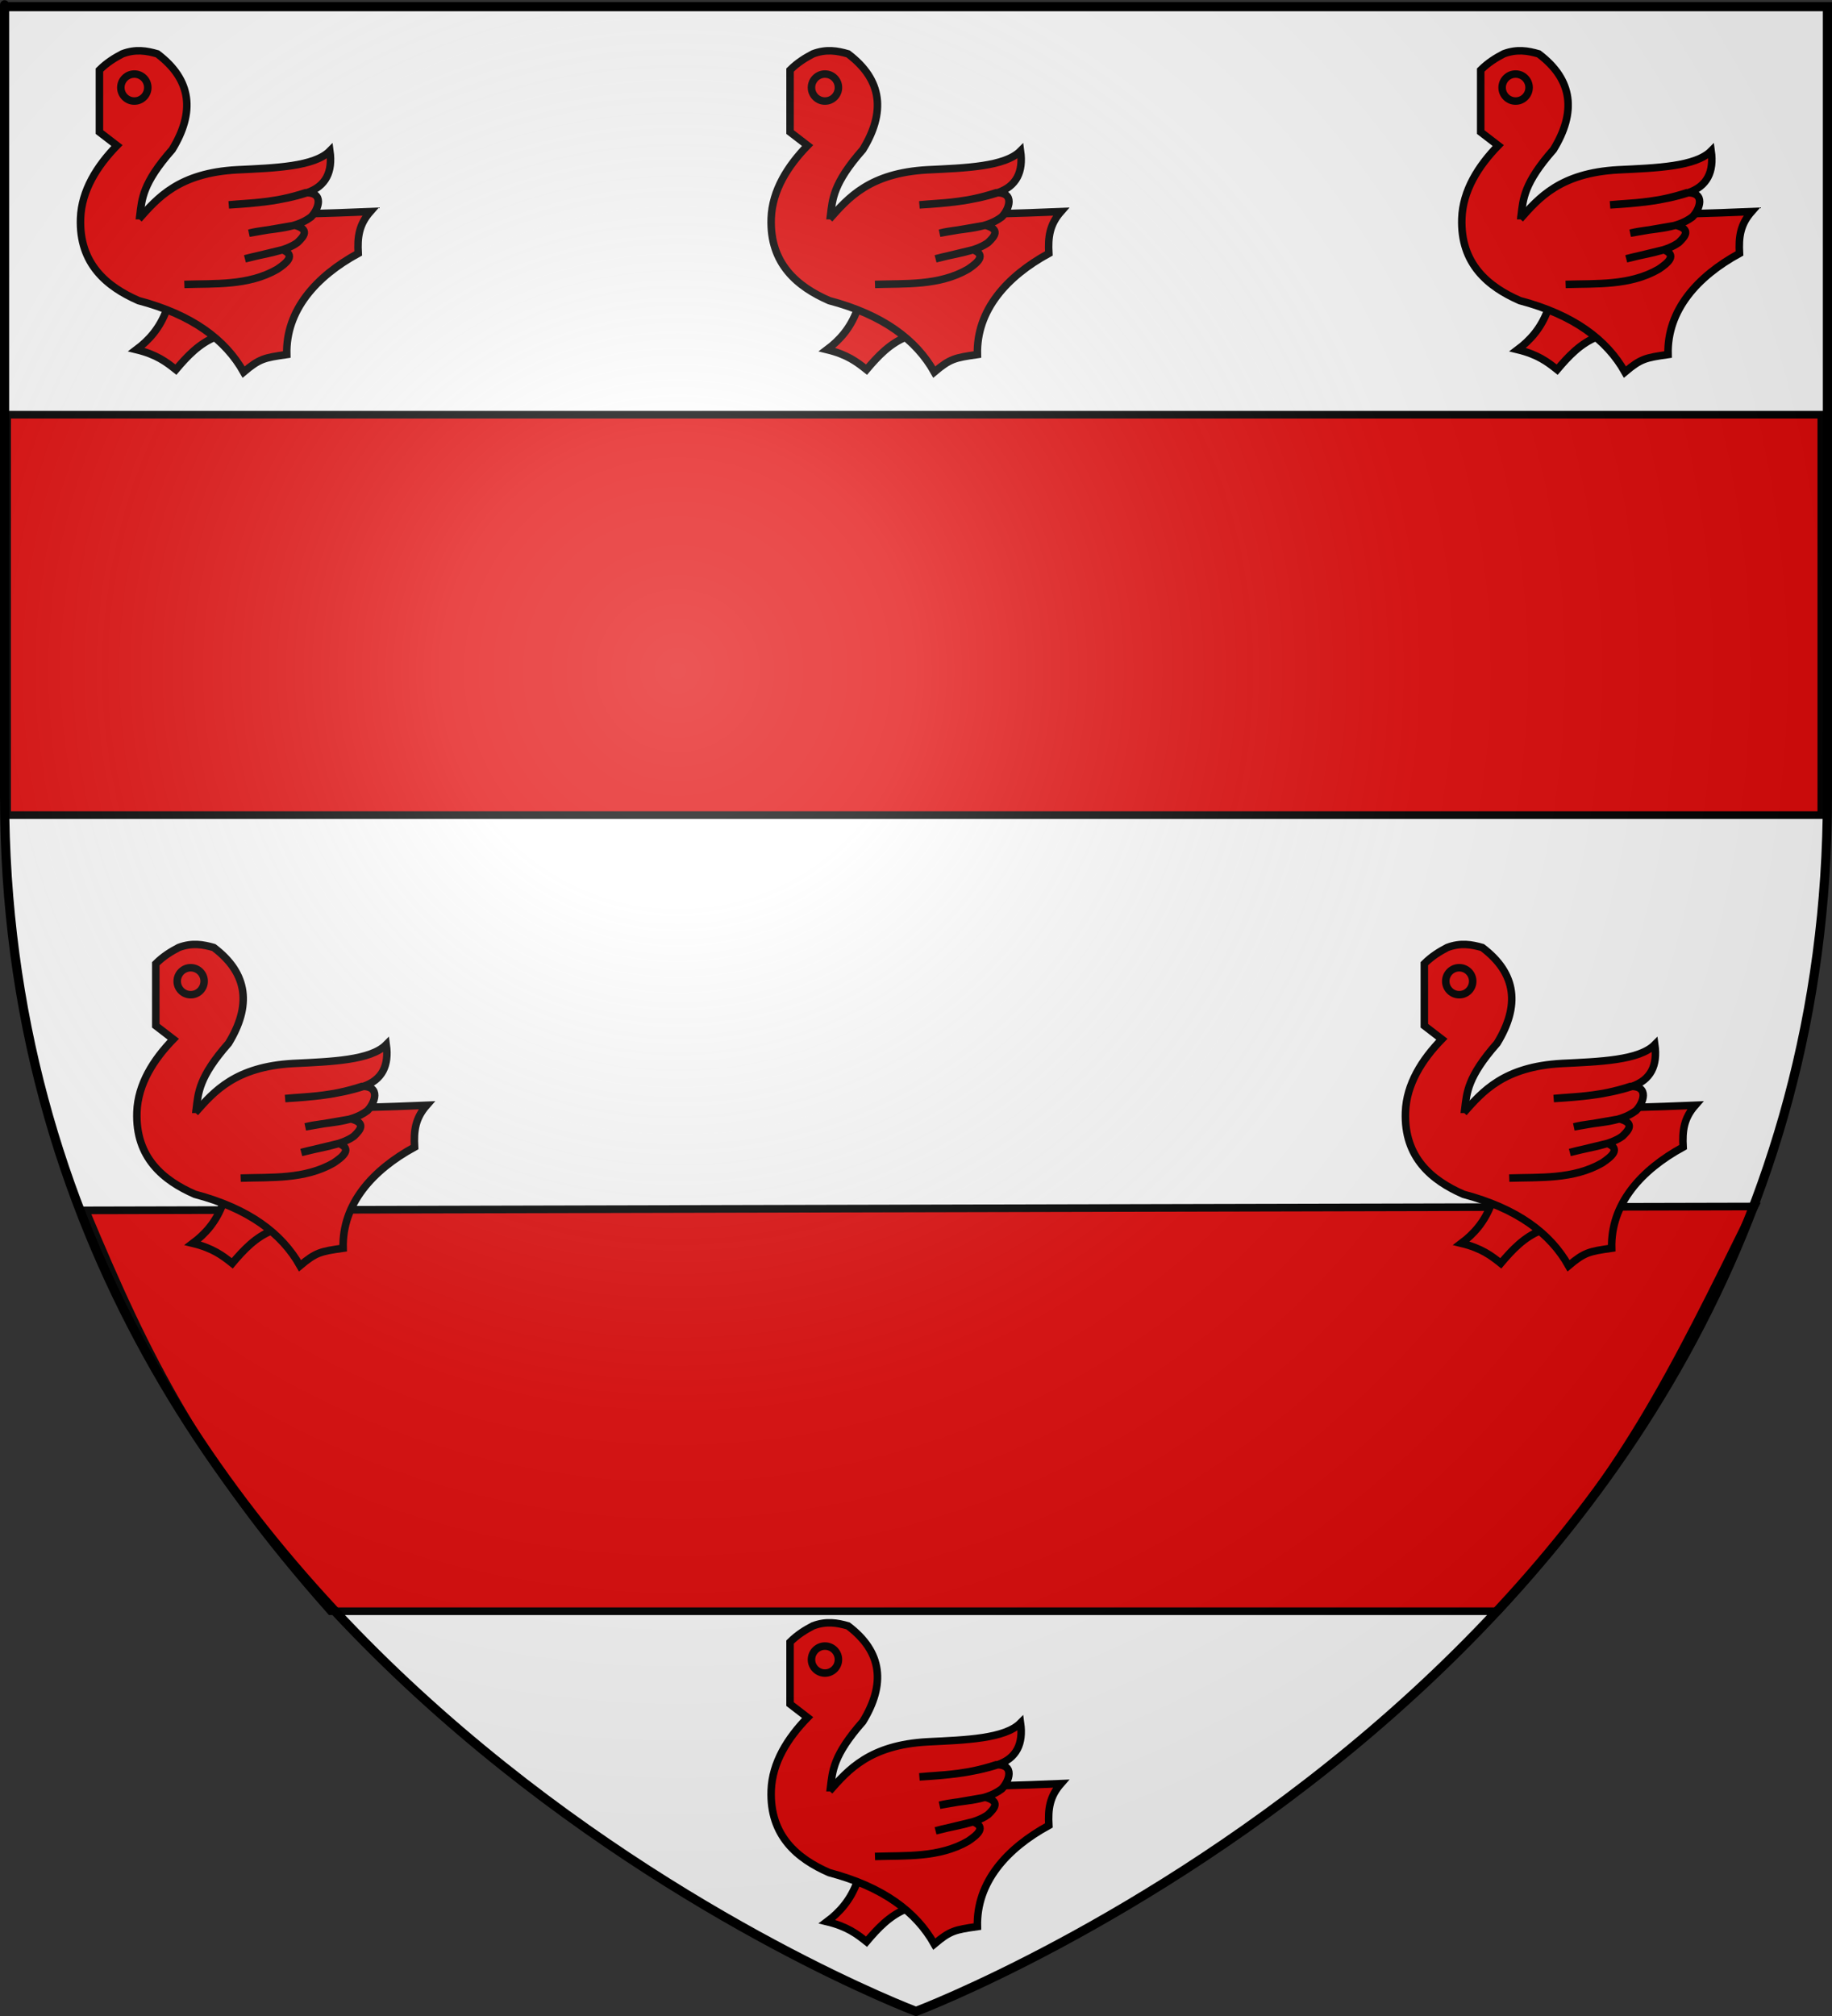 <?xml version="1.0" encoding="UTF-8" standalone="no"?>
<svg
   xmlns:dc="http://purl.org/dc/elements/1.1/"
   xmlns:cc="http://web.resource.org/cc/"
   xmlns:rdf="http://www.w3.org/1999/02/22-rdf-syntax-ns#"
   xmlns:svg="http://www.w3.org/2000/svg"
   xmlns="http://www.w3.org/2000/svg"
   xmlns:xlink="http://www.w3.org/1999/xlink"
   xmlns:sodipodi="http://sodipodi.sourceforge.net/DTD/sodipodi-0.dtd"
   xmlns:inkscape="http://www.inkscape.org/namespaces/inkscape"
   height="660"
   width="600"
   version="1.0"
   id="svg2"
   sodipodi:version="0.32"
   inkscape:version="0.45.1"
   sodipodi:docname="Blason_ville_fr_Fréteval_(LoirCher).svg"
   sodipodi:docbase="E:\Mes documents\Mes images\Héraldique\Réalisations\Communes européennes\France\41 - Loir-et-Cher"
   inkscape:export-filename="/Users/olivier/Desktop/Blason Rouge/Blason_Vide_3D.png"
   inkscape:export-xdpi="144"
   inkscape:export-ydpi="144"
   inkscape:output_extension="org.inkscape.output.svg.inkscape">
  <rect width="100%" height="100%" fill="#333333" stroke="none"/>
  <sodipodi:namedview
     inkscape:window-height="723"
     inkscape:window-width="1024"
     inkscape:pageshadow="2"
     inkscape:pageopacity="0.0"
     guidetolerance="10.0"
     gridtolerance="10.0"
     objecttolerance="10.0"
     borderopacity="1.0"
     bordercolor="#666666"
     pagecolor="#ffffff"
     id="base"
     showgrid="false"
     height="660px"
     inkscape:zoom="0.80151515"
     inkscape:cx="299.99987"
     inkscape:cy="329.99972"
     inkscape:window-x="-4"
     inkscape:window-y="-4"
     inkscape:current-layer="layer4" />
  <desc
     id="desc4">Flag of Canton of Valais (Wallis)</desc>
  <defs
     id="defs6">
    <linearGradient
       id="linearGradient2893">
      <stop
         style="stop-color:white;stop-opacity:0.314;"
         offset="0"
         id="stop2895" />
      <stop
         id="stop2897"
         offset="0.19"
         style="stop-color:white;stop-opacity:0.251;" />
      <stop
         style="stop-color:#6b6b6b;stop-opacity:0.125;"
         offset="0.6"
         id="stop2901" />
      <stop
         style="stop-color:black;stop-opacity:0.125;"
         offset="1"
         id="stop2899" />
    </linearGradient>
    <radialGradient
       inkscape:collect="always"
       xlink:href="#linearGradient2893"
       id="radialGradient3163"
       gradientUnits="userSpaceOnUse"
       gradientTransform="matrix(1.353,0,0,1.349,-77.629,-85.747)"
       cx="221.445"
       cy="226.331"
       fx="221.445"
       fy="226.331"
       r="300" />
  </defs>
  <g
     inkscape:groupmode="layer"
     id="layer3"
     inkscape:label="Fond écu"
     style="display:inline">
    <path
       id="path2855"
       style="fill:#ffffff;fill-opacity:1;fill-rule:evenodd;stroke:none;stroke-width:1px;stroke-linecap:butt;stroke-linejoin:miter;stroke-opacity:1"
       d="M 300,658.5 C 300,658.5 598.5,546.18 598.5,260.728 C 598.5,-24.723 598.5,2.176 598.5,2.176 L 1.5,2.176 L 1.5,260.728 C 1.5,546.18 300,658.5 300,658.5 z "
       sodipodi:nodetypes="cccccc" />
    <g
       id="g3153"
       style="fill:#e20909;fill-opacity:1">
      <g
         style="display:inline;fill:#e20909;fill-opacity:1"
         inkscape:label="Fond écu"
         id="g3155" />
      <g
         style="display:inline;fill:#e20909;fill-opacity:1"
         inkscape:label="Meubles"
         id="g3157" />
      <g
         style="display:inline;fill:#e20909;fill-opacity:1"
         inkscape:label="Reflet final"
         id="g3159">
        <rect
           y="135.767"
           x="2.342"
           height="131.091"
           width="594.158"
           id="rect2196"
           style="opacity:1;fill:#e20909;fill-opacity:1;stroke:#000000;stroke-width:2.5;stroke-miterlimit:4;stroke-dasharray:none;stroke-dashoffset:0;stroke-opacity:0.994;display:inline" />
        <path
           sodipodi:nodetypes="ccccc"
           id="path2214"
           d="M 28.031,396.255 C 210.232,395.83 392.432,395.405 574.633,394.981 C 546.602,451.892 531.313,483.32 490.541,527.49 C 363.127,527.49 235.714,527.49 108.301,527.49 C 64.981,478.649 48.417,445.097 28.031,396.255 z "
           style="fill:#e20909;fill-opacity:1;fill-rule:evenodd;stroke:#000000;stroke-width:2.5;stroke-linecap:butt;stroke-linejoin:miter;stroke-miterlimit:4;stroke-dasharray:none;stroke-opacity:1" />
      </g>
      <g
         style="display:inline;fill:#e20909;fill-opacity:1"
         inkscape:label="Contour final"
         id="g3163" />
    </g>
  </g>
  <g
     inkscape:groupmode="layer"
     id="layer4"
     inkscape:label="Meubles">
    <g
       id="g5257"
       transform="translate(-0.309,0)">
      <g
         style="fill:#e20909;fill-opacity:1;display:inline"
         transform="matrix(0.82,0,0,0.82,25.413,15.412)"
         id="g4151">
        <g
           id="g4153"
           inkscape:label="Fond écu"
           style="fill:#e20909;fill-opacity:1;display:inline"
           transform="translate(-240.574,-20.506)">
          <g
             id="g12037"
             transform="matrix(0.739,0,0,0.739,238.738,19.295)"
             style="fill:#e20909;fill-opacity:1;stroke:#000000;stroke-width:4.057;stroke-miterlimit:4;stroke-dasharray:none;stroke-opacity:1">
            <g
               id="g5507"
               style="fill:#e20909;fill-opacity:1;stroke:#000000;stroke-width:3.852;stroke-miterlimit:4;stroke-dasharray:none;stroke-opacity:1;display:inline"
               transform="matrix(1.053,0,0,1.053,202.733,-149.892)">
              <path
                 id="path4610"
                 style="fill:#e20909;fill-opacity:1;fill-rule:evenodd;stroke:#000000;stroke-width:3.852;stroke-linecap:butt;stroke-linejoin:miter;stroke-miterlimit:4;stroke-dasharray:none;stroke-opacity:1"
                 d="M -143.977,278.607 C -147.544,288.266 -153.145,294.367 -159.506,299.137 C -149.13,301.654 -144.122,305.513 -139.239,309.403 C -133.405,302.525 -127.306,295.98 -118.708,292.557 L -118.445,278.87 L -143.977,278.607 z " />
              <path
                 id="path1946"
                 style="fill:#e20909;fill-opacity:1;fill-rule:evenodd;stroke:#000000;stroke-width:3.852;stroke-linecap:butt;stroke-linejoin:miter;stroke-miterlimit:4;stroke-dasharray:none;stroke-opacity:1"
                 d="M -178.483,155.681 C -174.563,151.799 -170.643,149.436 -166.723,147.379 C -159.864,144.79 -154.209,145.812 -148.736,147.379 C -130.859,160.875 -129.497,177.468 -141.126,196.497 C -156.489,213.939 -156.683,221.901 -157.729,230.395 C -120.393,230.402 -82.238,230.136 -39.432,228.319 C -45.276,234.968 -46.123,241.346 -45.659,249.765 C -67.158,261.499 -82.897,278.88 -82.324,301.65 C -93.971,303.321 -96.292,303.774 -104.461,310.643 C -113.768,294.081 -130.68,281.322 -158.421,273.978 C -174.568,266.921 -189.01,255.202 -188.168,231.778 C -187.654,217.466 -179.676,204.894 -169.49,194.421 L -178.483,187.504 L -178.483,155.681 z " />
              <path
                 id="path1948"
                 style="color:#000000;fill:#e20909;fill-opacity:1;fill-rule:nonzero;stroke:#000000;stroke-width:3.852;stroke-linecap:butt;stroke-linejoin:miter;marker:none;marker-start:none;marker-mid:none;marker-end:none;stroke-miterlimit:4;stroke-dasharray:none;stroke-dashoffset:0;stroke-opacity:1;visibility:visible;display:inline;overflow:visible"
                 transform="translate(2,0)"
                 d="M -155.654,164.674 C -155.651,168.497 -158.749,171.598 -162.572,171.598 C -166.395,171.598 -169.493,168.497 -169.49,164.674 C -169.493,160.851 -166.395,157.751 -162.572,157.751 C -158.749,157.751 -155.651,160.851 -155.654,164.674 z " />
              <path
                 id="path3722"
                 style="fill:#e20909;fill-opacity:1;fill-rule:evenodd;stroke:#000000;stroke-width:3.852;stroke-linecap:butt;stroke-linejoin:miter;stroke-miterlimit:4;stroke-dasharray:none;stroke-opacity:1"
                 d="M -158.235,232.123 C -148.562,221.179 -137.594,208.506 -107.92,206.874 C -88.319,205.924 -68.194,205.299 -60.186,197.189 C -58.689,207.893 -62.217,215.298 -71.947,218.634 C -85.103,222.894 -98.569,224.058 -112.071,224.86 C -99.888,223.678 -89.399,224.068 -72.639,218.634 C -62.89,218.357 -65.951,227.098 -69.871,231.087 C -78.931,237.878 -91.05,236.716 -101.694,239.388 L -78.173,235.335 C -70.513,237.451 -73.388,240.905 -76.823,244.197 C -83.477,249.04 -94.528,249.953 -103.769,252.532 L -84.531,247.889 C -77.636,250.594 -82.109,254.512 -87.2,257.901 C -102.035,266.424 -119.191,265.149 -134.9,265.676" />
            </g>
          </g>
        </g>
        <g
           style="fill:#e20909;fill-opacity:1"
           id="g4161"
           inkscape:label="Meubles"
           transform="translate(-240.574,-20.506)" />
        <g
           style="fill:#e20909;fill-opacity:1"
           id="g4163"
           inkscape:label="Reflet final"
           transform="translate(-240.574,-20.506)" />
        <g
           style="fill:#e20909;fill-opacity:1"
           id="g4165"
           inkscape:label="Contour final"
           transform="translate(-240.574,-20.506)" />
      </g>
      <g
         style="fill:#e20909;fill-opacity:1;display:inline"
         transform="matrix(0.82,0,0,0.82,251.607,15.412)"
         id="g5147">
        <g
           id="g5149"
           inkscape:label="Fond écu"
           style="fill:#e20909;fill-opacity:1;display:inline"
           transform="translate(-240.574,-20.506)">
          <g
             id="g5151"
             transform="matrix(0.739,0,0,0.739,238.738,19.295)"
             style="fill:#e20909;fill-opacity:1;stroke:#000000;stroke-width:4.057;stroke-miterlimit:4;stroke-dasharray:none;stroke-opacity:1">
            <g
               id="g5153"
               style="fill:#e20909;fill-opacity:1;stroke:#000000;stroke-width:3.852;stroke-miterlimit:4;stroke-dasharray:none;stroke-opacity:1;display:inline"
               transform="matrix(1.053,0,0,1.053,202.733,-149.892)">
              <path
                 id="path5155"
                 style="fill:#e20909;fill-opacity:1;fill-rule:evenodd;stroke:#000000;stroke-width:3.852;stroke-linecap:butt;stroke-linejoin:miter;stroke-miterlimit:4;stroke-dasharray:none;stroke-opacity:1"
                 d="M -143.977,278.607 C -147.544,288.266 -153.145,294.367 -159.506,299.137 C -149.13,301.654 -144.122,305.513 -139.239,309.403 C -133.405,302.525 -127.306,295.98 -118.708,292.557 L -118.445,278.87 L -143.977,278.607 z " />
              <path
                 id="path5157"
                 style="fill:#e20909;fill-opacity:1;fill-rule:evenodd;stroke:#000000;stroke-width:3.852;stroke-linecap:butt;stroke-linejoin:miter;stroke-miterlimit:4;stroke-dasharray:none;stroke-opacity:1"
                 d="M -178.483,155.681 C -174.563,151.799 -170.643,149.436 -166.723,147.379 C -159.864,144.79 -154.209,145.812 -148.736,147.379 C -130.859,160.875 -129.497,177.468 -141.126,196.497 C -156.489,213.939 -156.683,221.901 -157.729,230.395 C -120.393,230.402 -82.238,230.136 -39.432,228.319 C -45.276,234.968 -46.123,241.346 -45.659,249.765 C -67.158,261.499 -82.897,278.88 -82.324,301.65 C -93.971,303.321 -96.292,303.774 -104.461,310.643 C -113.768,294.081 -130.68,281.322 -158.421,273.978 C -174.568,266.921 -189.01,255.202 -188.168,231.778 C -187.654,217.466 -179.676,204.894 -169.49,194.421 L -178.483,187.504 L -178.483,155.681 z " />
              <path
                 id="path5159"
                 style="color:#000000;fill:#e20909;fill-opacity:1;fill-rule:nonzero;stroke:#000000;stroke-width:3.852;stroke-linecap:butt;stroke-linejoin:miter;marker:none;marker-start:none;marker-mid:none;marker-end:none;stroke-miterlimit:4;stroke-dasharray:none;stroke-dashoffset:0;stroke-opacity:1;visibility:visible;display:inline;overflow:visible"
                 transform="translate(2,0)"
                 d="M -155.654,164.674 C -155.651,168.497 -158.749,171.598 -162.572,171.598 C -166.395,171.598 -169.493,168.497 -169.49,164.674 C -169.493,160.851 -166.395,157.751 -162.572,157.751 C -158.749,157.751 -155.651,160.851 -155.654,164.674 z " />
              <path
                 id="path5161"
                 style="fill:#e20909;fill-opacity:1;fill-rule:evenodd;stroke:#000000;stroke-width:3.852;stroke-linecap:butt;stroke-linejoin:miter;stroke-miterlimit:4;stroke-dasharray:none;stroke-opacity:1"
                 d="M -158.235,232.123 C -148.562,221.179 -137.594,208.506 -107.92,206.874 C -88.319,205.924 -68.194,205.299 -60.186,197.189 C -58.689,207.893 -62.217,215.298 -71.947,218.634 C -85.103,222.894 -98.569,224.058 -112.071,224.86 C -99.888,223.678 -89.399,224.068 -72.639,218.634 C -62.89,218.357 -65.951,227.098 -69.871,231.087 C -78.931,237.878 -91.05,236.716 -101.694,239.388 L -78.173,235.335 C -70.513,237.451 -73.388,240.905 -76.823,244.197 C -83.477,249.04 -94.528,249.953 -103.769,252.532 L -84.531,247.889 C -77.636,250.594 -82.109,254.512 -87.2,257.901 C -102.035,266.424 -119.191,265.149 -134.9,265.676" />
            </g>
          </g>
        </g>
        <g
           style="fill:#e20909;fill-opacity:1"
           id="g5163"
           inkscape:label="Meubles"
           transform="translate(-240.574,-20.506)" />
        <g
           style="fill:#e20909;fill-opacity:1"
           id="g5165"
           inkscape:label="Reflet final"
           transform="translate(-240.574,-20.506)" />
        <g
           style="fill:#e20909;fill-opacity:1"
           id="g5167"
           inkscape:label="Contour final"
           transform="translate(-240.574,-20.506)" />
      </g>
      <g
         style="fill:#e20909;fill-opacity:1;display:inline"
         transform="matrix(0.82,0,0,0.82,477.8,15.412)"
         id="g5169">
        <g
           id="g5171"
           inkscape:label="Fond écu"
           style="fill:#e20909;fill-opacity:1;display:inline"
           transform="translate(-240.574,-20.506)">
          <g
             id="g5173"
             transform="matrix(0.739,0,0,0.739,238.738,19.295)"
             style="fill:#e20909;fill-opacity:1;stroke:#000000;stroke-width:4.057;stroke-miterlimit:4;stroke-dasharray:none;stroke-opacity:1">
            <g
               id="g5175"
               style="fill:#e20909;fill-opacity:1;stroke:#000000;stroke-width:3.852;stroke-miterlimit:4;stroke-dasharray:none;stroke-opacity:1;display:inline"
               transform="matrix(1.053,0,0,1.053,202.733,-149.892)">
              <path
                 id="path5177"
                 style="fill:#e20909;fill-opacity:1;fill-rule:evenodd;stroke:#000000;stroke-width:3.852;stroke-linecap:butt;stroke-linejoin:miter;stroke-miterlimit:4;stroke-dasharray:none;stroke-opacity:1"
                 d="M -143.977,278.607 C -147.544,288.266 -153.145,294.367 -159.506,299.137 C -149.13,301.654 -144.122,305.513 -139.239,309.403 C -133.405,302.525 -127.306,295.98 -118.708,292.557 L -118.445,278.87 L -143.977,278.607 z " />
              <path
                 id="path5179"
                 style="fill:#e20909;fill-opacity:1;fill-rule:evenodd;stroke:#000000;stroke-width:3.852;stroke-linecap:butt;stroke-linejoin:miter;stroke-miterlimit:4;stroke-dasharray:none;stroke-opacity:1"
                 d="M -178.483,155.681 C -174.563,151.799 -170.643,149.436 -166.723,147.379 C -159.864,144.79 -154.209,145.812 -148.736,147.379 C -130.859,160.875 -129.497,177.468 -141.126,196.497 C -156.489,213.939 -156.683,221.901 -157.729,230.395 C -120.393,230.402 -82.238,230.136 -39.432,228.319 C -45.276,234.968 -46.123,241.346 -45.659,249.765 C -67.158,261.499 -82.897,278.88 -82.324,301.65 C -93.971,303.321 -96.292,303.774 -104.461,310.643 C -113.768,294.081 -130.68,281.322 -158.421,273.978 C -174.568,266.921 -189.01,255.202 -188.168,231.778 C -187.654,217.466 -179.676,204.894 -169.49,194.421 L -178.483,187.504 L -178.483,155.681 z " />
              <path
                 id="path5181"
                 style="color:#000000;fill:#e20909;fill-opacity:1;fill-rule:nonzero;stroke:#000000;stroke-width:3.852;stroke-linecap:butt;stroke-linejoin:miter;marker:none;marker-start:none;marker-mid:none;marker-end:none;stroke-miterlimit:4;stroke-dasharray:none;stroke-dashoffset:0;stroke-opacity:1;visibility:visible;display:inline;overflow:visible"
                 transform="translate(2,0)"
                 d="M -155.654,164.674 C -155.651,168.497 -158.749,171.598 -162.572,171.598 C -166.395,171.598 -169.493,168.497 -169.49,164.674 C -169.493,160.851 -166.395,157.751 -162.572,157.751 C -158.749,157.751 -155.651,160.851 -155.654,164.674 z " />
              <path
                 id="path5183"
                 style="fill:#e20909;fill-opacity:1;fill-rule:evenodd;stroke:#000000;stroke-width:3.852;stroke-linecap:butt;stroke-linejoin:miter;stroke-miterlimit:4;stroke-dasharray:none;stroke-opacity:1"
                 d="M -158.235,232.123 C -148.562,221.179 -137.594,208.506 -107.92,206.874 C -88.319,205.924 -68.194,205.299 -60.186,197.189 C -58.689,207.893 -62.217,215.298 -71.947,218.634 C -85.103,222.894 -98.569,224.058 -112.071,224.86 C -99.888,223.678 -89.399,224.068 -72.639,218.634 C -62.89,218.357 -65.951,227.098 -69.871,231.087 C -78.931,237.878 -91.05,236.716 -101.694,239.388 L -78.173,235.335 C -70.513,237.451 -73.388,240.905 -76.823,244.197 C -83.477,249.04 -94.528,249.953 -103.769,252.532 L -84.531,247.889 C -77.636,250.594 -82.109,254.512 -87.2,257.901 C -102.035,266.424 -119.191,265.149 -134.9,265.676" />
            </g>
          </g>
        </g>
        <g
           style="fill:#e20909;fill-opacity:1"
           id="g5185"
           inkscape:label="Meubles"
           transform="translate(-240.574,-20.506)" />
        <g
           style="fill:#e20909;fill-opacity:1"
           id="g5187"
           inkscape:label="Reflet final"
           transform="translate(-240.574,-20.506)" />
        <g
           style="fill:#e20909;fill-opacity:1"
           id="g5189"
           inkscape:label="Contour final"
           transform="translate(-240.574,-20.506)" />
      </g>
    </g>
    <g
       id="g5191"
       transform="matrix(0.82,0,0,0.82,251.297,530.062)"
       style="fill:#e20909;fill-opacity:1;display:inline">
      <g
         transform="translate(-240.574,-20.506)"
         style="fill:#e20909;fill-opacity:1;display:inline"
         inkscape:label="Fond écu"
         id="g5193">
        <g
           style="fill:#e20909;fill-opacity:1;stroke:#000000;stroke-width:4.057;stroke-miterlimit:4;stroke-dasharray:none;stroke-opacity:1"
           transform="matrix(0.739,0,0,0.739,238.738,19.295)"
           id="g5195">
          <g
             transform="matrix(1.053,0,0,1.053,202.733,-149.892)"
             style="fill:#e20909;fill-opacity:1;stroke:#000000;stroke-width:3.852;stroke-miterlimit:4;stroke-dasharray:none;stroke-opacity:1;display:inline"
             id="g5197">
            <path
               d="M -143.977,278.607 C -147.544,288.266 -153.145,294.367 -159.506,299.137 C -149.13,301.654 -144.122,305.513 -139.239,309.403 C -133.405,302.525 -127.306,295.98 -118.708,292.557 L -118.445,278.87 L -143.977,278.607 z "
               style="fill:#e20909;fill-opacity:1;fill-rule:evenodd;stroke:#000000;stroke-width:3.852;stroke-linecap:butt;stroke-linejoin:miter;stroke-miterlimit:4;stroke-dasharray:none;stroke-opacity:1"
               id="path5199" />
            <path
               d="M -178.483,155.681 C -174.563,151.799 -170.643,149.436 -166.723,147.379 C -159.864,144.79 -154.209,145.812 -148.736,147.379 C -130.859,160.875 -129.497,177.468 -141.126,196.497 C -156.489,213.939 -156.683,221.901 -157.729,230.395 C -120.393,230.402 -82.238,230.136 -39.432,228.319 C -45.276,234.968 -46.123,241.346 -45.659,249.765 C -67.158,261.499 -82.897,278.88 -82.324,301.65 C -93.971,303.321 -96.292,303.774 -104.461,310.643 C -113.768,294.081 -130.68,281.322 -158.421,273.978 C -174.568,266.921 -189.01,255.202 -188.168,231.778 C -187.654,217.466 -179.676,204.894 -169.49,194.421 L -178.483,187.504 L -178.483,155.681 z "
               style="fill:#e20909;fill-opacity:1;fill-rule:evenodd;stroke:#000000;stroke-width:3.852;stroke-linecap:butt;stroke-linejoin:miter;stroke-miterlimit:4;stroke-dasharray:none;stroke-opacity:1"
               id="path5201" />
            <path
               d="M -155.654,164.674 C -155.651,168.497 -158.749,171.598 -162.572,171.598 C -166.395,171.598 -169.493,168.497 -169.49,164.674 C -169.493,160.851 -166.395,157.751 -162.572,157.751 C -158.749,157.751 -155.651,160.851 -155.654,164.674 z "
               transform="translate(2,0)"
               style="color:#000000;fill:#e20909;fill-opacity:1;fill-rule:nonzero;stroke:#000000;stroke-width:3.852;stroke-linecap:butt;stroke-linejoin:miter;marker:none;marker-start:none;marker-mid:none;marker-end:none;stroke-miterlimit:4;stroke-dasharray:none;stroke-dashoffset:0;stroke-opacity:1;visibility:visible;display:inline;overflow:visible"
               id="path5203" />
            <path
               d="M -158.235,232.123 C -148.562,221.179 -137.594,208.506 -107.92,206.874 C -88.319,205.924 -68.194,205.299 -60.186,197.189 C -58.689,207.893 -62.217,215.298 -71.947,218.634 C -85.103,222.894 -98.569,224.058 -112.071,224.86 C -99.888,223.678 -89.399,224.068 -72.639,218.634 C -62.89,218.357 -65.951,227.098 -69.871,231.087 C -78.931,237.878 -91.05,236.716 -101.694,239.388 L -78.173,235.335 C -70.513,237.451 -73.388,240.905 -76.823,244.197 C -83.477,249.04 -94.528,249.953 -103.769,252.532 L -84.531,247.889 C -77.636,250.594 -82.109,254.512 -87.2,257.901 C -102.035,266.424 -119.191,265.149 -134.9,265.676"
               style="fill:#e20909;fill-opacity:1;fill-rule:evenodd;stroke:#000000;stroke-width:3.852;stroke-linecap:butt;stroke-linejoin:miter;stroke-miterlimit:4;stroke-dasharray:none;stroke-opacity:1"
               id="path5205" />
          </g>
        </g>
      </g>
      <g
         transform="translate(-240.574,-20.506)"
         inkscape:label="Meubles"
         id="g5207"
         style="fill:#e20909;fill-opacity:1" />
      <g
         transform="translate(-240.574,-20.506)"
         inkscape:label="Reflet final"
         id="g5209"
         style="fill:#e20909;fill-opacity:1" />
      <g
         transform="translate(-240.574,-20.506)"
         inkscape:label="Contour final"
         id="g5211"
         style="fill:#e20909;fill-opacity:1" />
    </g>
    <g
       id="g5292"
       transform="translate(-5.6712425e-2,0)">
      <g
         style="fill:#e20909;fill-opacity:1;display:inline"
         transform="matrix(0.82,0,0,0.82,43.622,307.983)"
         id="g5213">
        <g
           id="g5215"
           inkscape:label="Fond écu"
           style="fill:#e20909;fill-opacity:1;display:inline"
           transform="translate(-240.574,-20.506)">
          <g
             id="g5217"
             transform="matrix(0.739,0,0,0.739,238.738,19.295)"
             style="fill:#e20909;fill-opacity:1;stroke:#000000;stroke-width:4.057;stroke-miterlimit:4;stroke-dasharray:none;stroke-opacity:1">
            <g
               id="g5219"
               style="fill:#e20909;fill-opacity:1;stroke:#000000;stroke-width:3.852;stroke-miterlimit:4;stroke-dasharray:none;stroke-opacity:1;display:inline"
               transform="matrix(1.053,0,0,1.053,202.733,-149.892)">
              <path
                 id="path5221"
                 style="fill:#e20909;fill-opacity:1;fill-rule:evenodd;stroke:#000000;stroke-width:3.852;stroke-linecap:butt;stroke-linejoin:miter;stroke-miterlimit:4;stroke-dasharray:none;stroke-opacity:1"
                 d="M -143.977,278.607 C -147.544,288.266 -153.145,294.367 -159.506,299.137 C -149.13,301.654 -144.122,305.513 -139.239,309.403 C -133.405,302.525 -127.306,295.98 -118.708,292.557 L -118.445,278.87 L -143.977,278.607 z " />
              <path
                 id="path5223"
                 style="fill:#e20909;fill-opacity:1;fill-rule:evenodd;stroke:#000000;stroke-width:3.852;stroke-linecap:butt;stroke-linejoin:miter;stroke-miterlimit:4;stroke-dasharray:none;stroke-opacity:1"
                 d="M -178.483,155.681 C -174.563,151.799 -170.643,149.436 -166.723,147.379 C -159.864,144.79 -154.209,145.812 -148.736,147.379 C -130.859,160.875 -129.497,177.468 -141.126,196.497 C -156.489,213.939 -156.683,221.901 -157.729,230.395 C -120.393,230.402 -82.238,230.136 -39.432,228.319 C -45.276,234.968 -46.123,241.346 -45.659,249.765 C -67.158,261.499 -82.897,278.88 -82.324,301.65 C -93.971,303.321 -96.292,303.774 -104.461,310.643 C -113.768,294.081 -130.68,281.322 -158.421,273.978 C -174.568,266.921 -189.01,255.202 -188.168,231.778 C -187.654,217.466 -179.676,204.894 -169.49,194.421 L -178.483,187.504 L -178.483,155.681 z " />
              <path
                 id="path5225"
                 style="color:#000000;fill:#e20909;fill-opacity:1;fill-rule:nonzero;stroke:#000000;stroke-width:3.852;stroke-linecap:butt;stroke-linejoin:miter;marker:none;marker-start:none;marker-mid:none;marker-end:none;stroke-miterlimit:4;stroke-dasharray:none;stroke-dashoffset:0;stroke-opacity:1;visibility:visible;display:inline;overflow:visible"
                 transform="translate(2,0)"
                 d="M -155.654,164.674 C -155.651,168.497 -158.749,171.598 -162.572,171.598 C -166.395,171.598 -169.493,168.497 -169.49,164.674 C -169.493,160.851 -166.395,157.751 -162.572,157.751 C -158.749,157.751 -155.651,160.851 -155.654,164.674 z " />
              <path
                 id="path5227"
                 style="fill:#e20909;fill-opacity:1;fill-rule:evenodd;stroke:#000000;stroke-width:3.852;stroke-linecap:butt;stroke-linejoin:miter;stroke-miterlimit:4;stroke-dasharray:none;stroke-opacity:1"
                 d="M -158.235,232.123 C -148.562,221.179 -137.594,208.506 -107.92,206.874 C -88.319,205.924 -68.194,205.299 -60.186,197.189 C -58.689,207.893 -62.217,215.298 -71.947,218.634 C -85.103,222.894 -98.569,224.058 -112.071,224.86 C -99.888,223.678 -89.399,224.068 -72.639,218.634 C -62.89,218.357 -65.951,227.098 -69.871,231.087 C -78.931,237.878 -91.05,236.716 -101.694,239.388 L -78.173,235.335 C -70.513,237.451 -73.388,240.905 -76.823,244.197 C -83.477,249.04 -94.528,249.953 -103.769,252.532 L -84.531,247.889 C -77.636,250.594 -82.109,254.512 -87.2,257.901 C -102.035,266.424 -119.191,265.149 -134.9,265.676" />
            </g>
          </g>
        </g>
        <g
           style="fill:#e20909;fill-opacity:1"
           id="g5229"
           inkscape:label="Meubles"
           transform="translate(-240.574,-20.506)" />
        <g
           style="fill:#e20909;fill-opacity:1"
           id="g5231"
           inkscape:label="Reflet final"
           transform="translate(-240.574,-20.506)" />
        <g
           style="fill:#e20909;fill-opacity:1"
           id="g5233"
           inkscape:label="Contour final"
           transform="translate(-240.574,-20.506)" />
      </g>
      <g
         style="fill:#e20909;fill-opacity:1;display:inline"
         transform="matrix(0.82,0,0,0.82,459.085,307.983)"
         id="g5235">
        <g
           id="g5237"
           inkscape:label="Fond écu"
           style="fill:#e20909;fill-opacity:1;display:inline"
           transform="translate(-240.574,-20.506)">
          <g
             id="g5239"
             transform="matrix(0.739,0,0,0.739,238.738,19.295)"
             style="fill:#e20909;fill-opacity:1;stroke:#000000;stroke-width:4.057;stroke-miterlimit:4;stroke-dasharray:none;stroke-opacity:1">
            <g
               id="g5241"
               style="fill:#e20909;fill-opacity:1;stroke:#000000;stroke-width:3.852;stroke-miterlimit:4;stroke-dasharray:none;stroke-opacity:1;display:inline"
               transform="matrix(1.053,0,0,1.053,202.733,-149.892)">
              <path
                 id="path5243"
                 style="fill:#e20909;fill-opacity:1;fill-rule:evenodd;stroke:#000000;stroke-width:3.852;stroke-linecap:butt;stroke-linejoin:miter;stroke-miterlimit:4;stroke-dasharray:none;stroke-opacity:1"
                 d="M -143.977,278.607 C -147.544,288.266 -153.145,294.367 -159.506,299.137 C -149.13,301.654 -144.122,305.513 -139.239,309.403 C -133.405,302.525 -127.306,295.98 -118.708,292.557 L -118.445,278.87 L -143.977,278.607 z " />
              <path
                 id="path5245"
                 style="fill:#e20909;fill-opacity:1;fill-rule:evenodd;stroke:#000000;stroke-width:3.852;stroke-linecap:butt;stroke-linejoin:miter;stroke-miterlimit:4;stroke-dasharray:none;stroke-opacity:1"
                 d="M -178.483,155.681 C -174.563,151.799 -170.643,149.436 -166.723,147.379 C -159.864,144.79 -154.209,145.812 -148.736,147.379 C -130.859,160.875 -129.497,177.468 -141.126,196.497 C -156.489,213.939 -156.683,221.901 -157.729,230.395 C -120.393,230.402 -82.238,230.136 -39.432,228.319 C -45.276,234.968 -46.123,241.346 -45.659,249.765 C -67.158,261.499 -82.897,278.88 -82.324,301.65 C -93.971,303.321 -96.292,303.774 -104.461,310.643 C -113.768,294.081 -130.68,281.322 -158.421,273.978 C -174.568,266.921 -189.01,255.202 -188.168,231.778 C -187.654,217.466 -179.676,204.894 -169.49,194.421 L -178.483,187.504 L -178.483,155.681 z " />
              <path
                 id="path5247"
                 style="color:#000000;fill:#e20909;fill-opacity:1;fill-rule:nonzero;stroke:#000000;stroke-width:3.852;stroke-linecap:butt;stroke-linejoin:miter;marker:none;marker-start:none;marker-mid:none;marker-end:none;stroke-miterlimit:4;stroke-dasharray:none;stroke-dashoffset:0;stroke-opacity:1;visibility:visible;display:inline;overflow:visible"
                 transform="translate(2,0)"
                 d="M -155.654,164.674 C -155.651,168.497 -158.749,171.598 -162.572,171.598 C -166.395,171.598 -169.493,168.497 -169.49,164.674 C -169.493,160.851 -166.395,157.751 -162.572,157.751 C -158.749,157.751 -155.651,160.851 -155.654,164.674 z " />
              <path
                 id="path5249"
                 style="fill:#e20909;fill-opacity:1;fill-rule:evenodd;stroke:#000000;stroke-width:3.852;stroke-linecap:butt;stroke-linejoin:miter;stroke-miterlimit:4;stroke-dasharray:none;stroke-opacity:1"
                 d="M -158.235,232.123 C -148.562,221.179 -137.594,208.506 -107.92,206.874 C -88.319,205.924 -68.194,205.299 -60.186,197.189 C -58.689,207.893 -62.217,215.298 -71.947,218.634 C -85.103,222.894 -98.569,224.058 -112.071,224.86 C -99.888,223.678 -89.399,224.068 -72.639,218.634 C -62.89,218.357 -65.951,227.098 -69.871,231.087 C -78.931,237.878 -91.05,236.716 -101.694,239.388 L -78.173,235.335 C -70.513,237.451 -73.388,240.905 -76.823,244.197 C -83.477,249.04 -94.528,249.953 -103.769,252.532 L -84.531,247.889 C -77.636,250.594 -82.109,254.512 -87.2,257.901 C -102.035,266.424 -119.191,265.149 -134.9,265.676" />
            </g>
          </g>
        </g>
        <g
           style="fill:#e20909;fill-opacity:1"
           id="g5251"
           inkscape:label="Meubles"
           transform="translate(-240.574,-20.506)" />
        <g
           style="fill:#e20909;fill-opacity:1"
           id="g5253"
           inkscape:label="Reflet final"
           transform="translate(-240.574,-20.506)" />
        <g
           style="fill:#e20909;fill-opacity:1"
           id="g5255"
           inkscape:label="Contour final"
           transform="translate(-240.574,-20.506)" />
      </g>
    </g>
  </g>
  <g
     inkscape:groupmode="layer"
     id="layer2"
     inkscape:label="Reflet final"
     sodipodi:insensitive="true">
    <path
       sodipodi:nodetypes="cccccc"
       d="M 300,658.5 C 300,658.5 598.5,546.18 598.5,260.728 C 598.5,-24.723 598.5,2.176 598.5,2.176 L 1.5,2.176 L 1.5,260.728 C 1.5,546.18 300,658.5 300,658.5 z "
       style="opacity:1;fill:url(#radialGradient3163);fill-opacity:1;fill-rule:evenodd;stroke:none;stroke-width:1px;stroke-linecap:butt;stroke-linejoin:miter;stroke-opacity:1"
       id="path2875"
       inkscape:export-xdpi="144"
       inkscape:export-ydpi="144" />
  </g>
  <g
     inkscape:groupmode="layer"
     id="layer1"
     inkscape:label="Contour final"
     sodipodi:insensitive="true">
    <path
       sodipodi:nodetypes="cccccc"
       d="M 300,658.5 C 300,658.5 1.5,546.18 1.5,260.728 C 1.5,-24.723 1.5,2.176 1.5,2.176 L 598.5,2.176 L 598.5,260.728 C 598.5,546.18 300,658.5 300,658.5 z "
       style="opacity:1;fill:none;fill-opacity:1;fill-rule:evenodd;stroke:#000000;stroke-width:3;stroke-linecap:butt;stroke-linejoin:miter;stroke-miterlimit:4;stroke-dasharray:none;stroke-opacity:1"
       id="path1411"
       inkscape:export-xdpi="144"
       inkscape:export-ydpi="144" />
  </g>
</svg>
